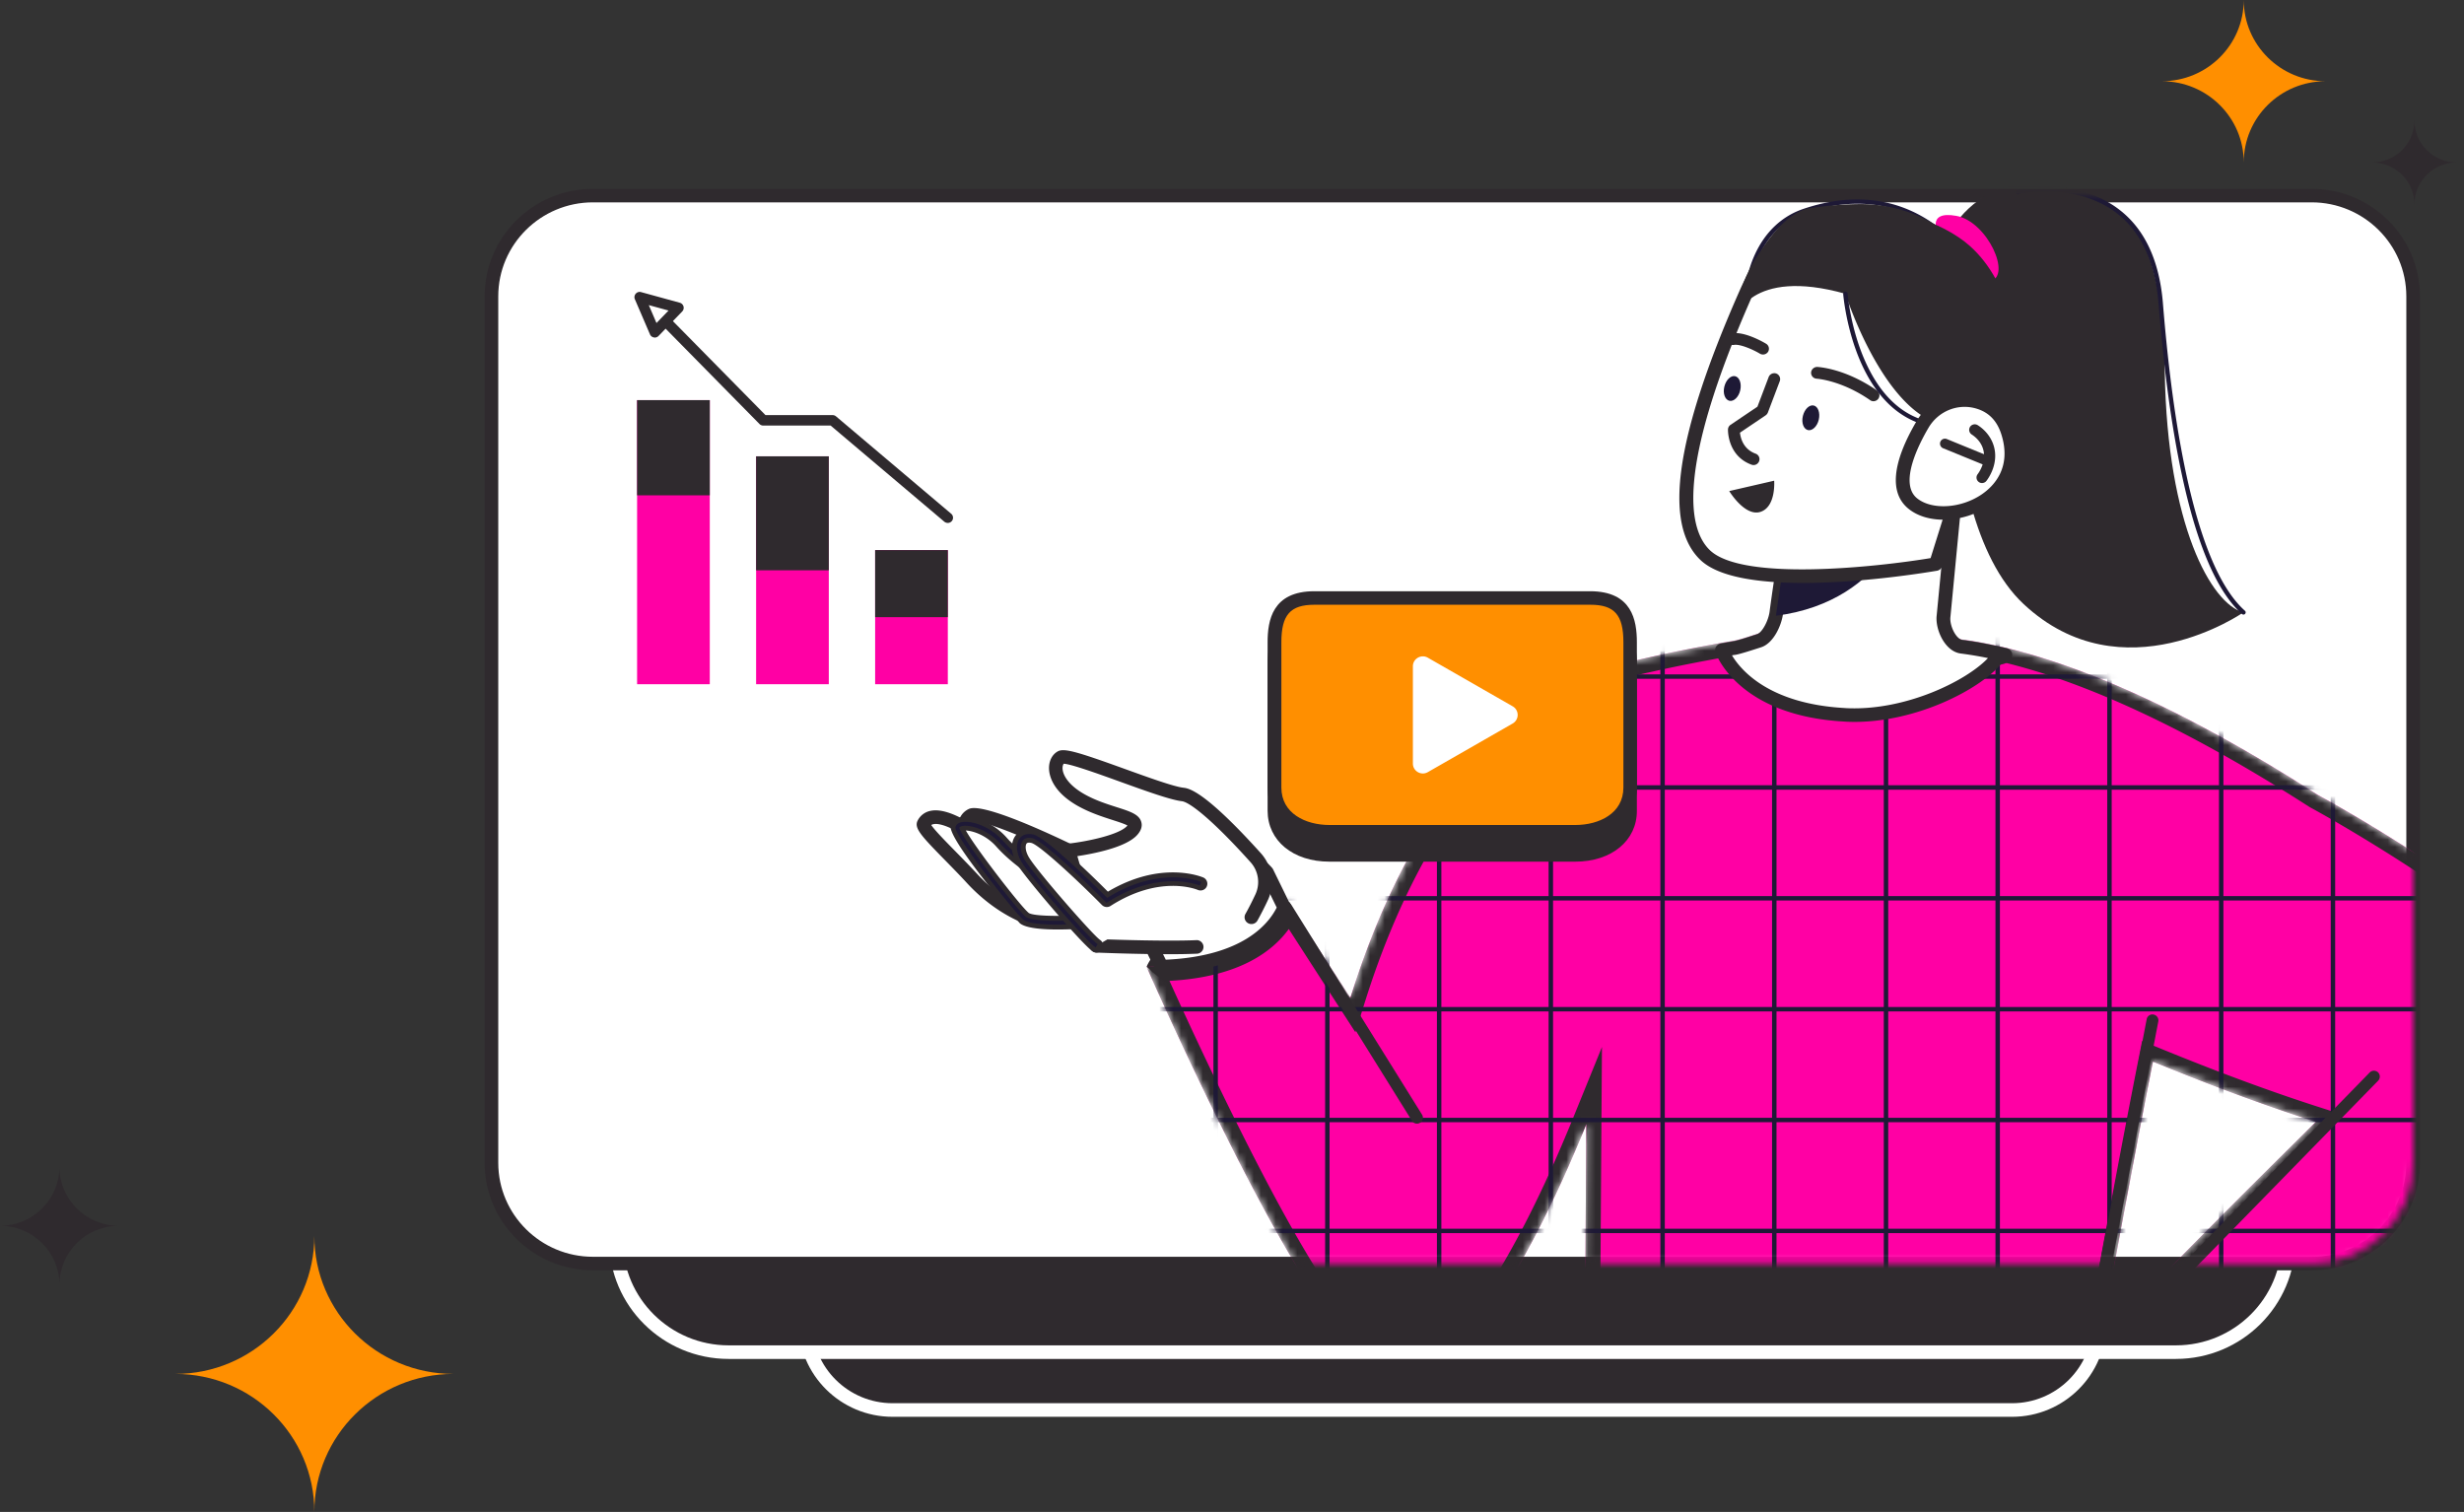 <svg width="339" height="208" fill="none" xmlns="http://www.w3.org/2000/svg"><rect width="100%" height="100%" fill="#333333" stroke="none"/><path d="M276.82 193.974H122.799c-6.62 0-11.996-5.325-11.996-11.902v-75.121c0-6.568 5.366-11.902 11.996-11.902H276.82c6.619 0 11.996 5.324 11.996 11.902v75.121c0 6.577-5.377 11.902-11.996 11.902Z" fill="#2F2A2E"/><path d="M276.821 194.914H122.8c-7.128 0-12.933-5.76-12.933-12.832v-75.121c0-7.073 5.805-12.832 12.933-12.832h154.021c7.128 0 12.933 5.76 12.933 12.832v75.121c0 7.072-5.805 12.832-12.933 12.832ZM122.8 95.998c-6.09 0-11.049 4.921-11.049 10.963v75.121c0 6.042 4.959 10.962 11.049 10.962h154.021c6.09 0 11.049-4.92 11.049-10.962v-75.121c0-6.042-4.959-10.963-11.049-10.963H122.8Z" fill="#fff"/><path d="M299.373 186.012H100.24c-8.554 0-15.478-6.881-15.478-15.358V73.518c0-8.488 6.934-15.358 15.478-15.358h199.133c8.554 0 15.479 6.88 15.479 15.358v97.136c0 8.488-6.935 15.358-15.479 15.358Z" fill="#2F2A2E"/><path d="M299.371 186.952H100.238c-9.053 0-16.425-7.305-16.425-16.297V73.518c0-8.983 7.362-16.297 16.425-16.297h199.133c9.053 0 16.425 7.304 16.425 16.297v97.137c-.01 8.982-7.372 16.297-16.425 16.297ZM100.238 59.09c-8.014 0-14.542 6.476-14.542 14.428v97.137c0 7.951 6.528 14.428 14.542 14.428h199.133c8.014 0 14.541-6.477 14.541-14.428V73.518c0-7.952-6.527-14.428-14.541-14.428H100.238Z" fill="#fff"/><path d="M318.039 173.827H81.575c-7.71 0-13.962-6.204-13.962-13.852V40.761c0-7.648 6.253-13.852 13.962-13.852h236.464c7.709 0 13.961 6.204 13.961 13.852v119.214c0 7.648-6.252 13.852-13.961 13.852Z" fill="#fff"/><path d="M318.04 174.757H81.576c-8.218 0-14.898-6.628-14.898-14.782V40.761c0-8.153 6.68-14.781 14.898-14.781H318.04c8.218 0 14.898 6.628 14.898 14.781v119.214c.011 8.154-6.68 14.782-14.898 14.782ZM81.576 27.839c-7.18 0-13.025 5.8-13.025 12.922v119.214c0 7.123 5.846 12.923 13.025 12.923H318.04c7.179 0 13.025-5.8 13.025-12.923V40.761c0-7.123-5.846-12.922-13.025-12.922H81.576Z" fill="#2F2A2E"/><mask id="a" style="mask-type:luminance" maskUnits="userSpaceOnUse" x="67" y="26" width="266" height="148"><path d="M318.041 173.827H81.576c-7.708 0-13.96-6.203-13.96-13.852V40.762c0-7.649 6.252-13.853 13.96-13.853h236.465c7.709 0 13.961 6.204 13.961 13.853v119.213c0 7.649-6.252 13.852-13.961 13.852Z" fill="#fff"/></mask><g mask="url(#a)"><path d="M240.481 39.73h-.03c-.163-.02-.295-.16-.275-.322.01-.081.204-2.092 1.273-4.416 1.425-3.102 3.727-5.264 6.66-6.254 3.625-1.223 7.097-1.586 10.325-1.071 2.587.404 5.021 1.374 7.241 2.87 3.767 2.546 5.56 5.698 5.631 5.83a.308.308 0 0 1-.54.293c-.02-.031-1.812-3.173-5.468-5.639-4.888-3.293-10.611-3.87-16.996-1.707-2.81.95-4.929 2.94-6.293 5.91-1.029 2.234-1.232 4.224-1.232 4.244 0 .142-.133.263-.296.263Z" fill="#1E1936"/><path d="M157.754 132.988s1.914-5.476 13.442-8.346c11.527-2.859 5.845 9.629 5.845 9.629s-9.98 7.81-19.287-1.283Z" fill="#2F2A2E"/><mask id="b" style="mask-type:luminance" maskUnits="userSpaceOnUse" x="157" y="86" width="206" height="113"><path d="M362.11 146.264c.101-2.233-.357-4.445-1.966-6.254-14.49-16.327-41.293-30.685-41.293-30.685-19.175-12.326-33.177-17.904-42.973-20.237-3.432-.819-6.344-1.233-8.778-1.405-.02-.07-.03-.141-.041-.212L244.31 86.4c-1.762.515-4.735 1.566-5.713 1.738-.478.08-1.059.182-1.71.293-2.434.434-5.896 1.08-9.247 1.829-2.566.575-5.102 1.11-6.873 1.798l-.011-.05s-22.352 5.112-34.908 45.042c-.02.07-.051.151-.071.222l-8.758-13.569s-1.71 9.558-19.287 9.285c0 0 15.133 34.474 24.807 47.508 4.806 6.466 9.643 7.002 13.829 5.132 3.492-.586 6.822-2.516 9.114-5.91 3.625-5.376 8.004-13.337 12.769-25.078l-.285 43.355 71.191-14.569s4.308-23.683 7.047-37.384c6.375 2.617 14.307 5.688 22.423 8.285-11.435 11.296-28.482 28.321-27.617 28.543 4.573 1.142 12.373 4.789 17.078 15.408 0 0 53.665-26.077 54.022-52.004v-.01Z" fill="#fff"/></mask><g mask="url(#b)"><path fill-rule="evenodd" clip-rule="evenodd" d="M362.11 146.264c.101-2.233-.357-4.445-1.966-6.254-14.49-16.327-41.293-30.685-41.293-30.685-19.175-12.326-33.177-17.904-42.973-20.237-3.432-.819-6.344-1.233-8.778-1.405-.02-.07-.03-.141-.041-.212L244.31 86.4c-1.762.515-4.735 1.566-5.713 1.738-.478.08-1.059.182-1.71.293-2.434.434-5.896 1.08-9.247 1.829-2.566.575-5.102 1.11-6.873 1.798l-.011-.05s-22.352 5.112-34.908 45.042c-.02.07-.051.151-.071.222l-8.758-13.569s-1.71 9.558-19.287 9.285c0 0 15.133 34.474 24.807 47.508 4.806 6.466 9.643 7.002 13.829 5.132 3.492-.586 6.822-2.516 9.114-5.91 3.625-5.376 8.004-13.337 12.769-25.078l-.285 43.355 71.191-14.569s4.308-23.683 7.047-37.384c6.375 2.617 14.307 5.688 22.423 8.285-11.435 11.296-28.482 28.321-27.617 28.543 4.573 1.142 12.373 4.789 17.078 15.408 0 0 53.665-26.077 54.022-52.004v-.01Z" fill="#FF00A4"/><path d="m244.573 88.441 20.926.98.051.182 1.415.101c2.587.182 5.428.637 8.442 1.354 11.894 2.829 26.141 9.548 42.342 19.965l.071.04.072.041c.264.141 26.639 14.377 40.733 30.24 1.069 1.212 1.547 2.789 1.456 4.819l-.051 1.334c-1.843 21.369-41.853 43.284-50.977 48.013-4.237-8.235-10.214-11.993-14.664-13.711 2.525-2.778 9.022-9.558 25.702-26.057l2.363-2.344-3.177-1.021c-6.681-2.132-14.175-4.9-22.271-8.224l-2.291-.94-.479 2.415c-2.332 11.69-5.855 30.857-6.802 36.08L220.051 195.5l.275-40.86.072-10.598-3.992 9.82c-4.124 10.134-8.35 18.44-12.577 24.714-1.832 2.708-4.582 4.506-7.759 5.042l-.255.04-.234.111c-1.13.506-2.24.768-3.299.768-2.75 0-5.458-1.768-8.045-5.254-7.841-10.568-19.542-35.928-23.34-44.345 9.725-.515 14.297-4.193 16.415-7.133l6.803 10.548 2.362 3.658 1.304-4.153.03-.101.041-.121c3.472-11.033 9.98-26.3 21.313-36.363 4.125-3.668 7.73-5.578 9.909-6.517l.01.121 2.474-.95c1.508-.576 3.707-1.07 6.039-1.586l.54-.121c3.33-.738 6.823-1.394 9.155-1.809.641-.11 1.222-.212 1.7-.293.703-.121 1.853-.485 3.646-1.06.641-.213 1.344-.435 1.935-.617Zm-.255-2.03c-1.762.514-4.735 1.565-5.713 1.737-.478.08-1.059.182-1.711.293-2.433.434-5.896 1.081-9.246 1.829-2.566.576-5.102 1.111-6.874 1.798l-.01-.05s-22.352 5.112-34.908 45.042c-.02.071-.051.152-.071.222l-8.758-13.569s-1.66 9.295-18.564 9.295c-.234 0-.478 0-.723-.01 0 0 15.133 34.474 24.807 47.508 3.289 4.425 6.588 6.072 9.684 6.072 1.436 0 2.821-.353 4.134-.939 3.493-.586 6.823-2.516 9.114-5.911 3.625-5.375 8.004-13.337 12.77-25.077l-.285 43.354 71.191-14.569s4.307-23.683 7.046-37.384c6.375 2.617 14.308 5.689 22.424 8.285-11.436 11.296-28.483 28.321-27.617 28.543 4.572 1.142 12.373 4.789 17.077 15.408 0 0 53.666-26.077 54.022-52.003h-.01c.102-2.233-.356-4.446-1.965-6.255-14.491-16.327-41.293-30.684-41.293-30.684-19.175-12.327-33.177-17.904-42.973-20.238-3.432-.819-6.345-1.233-8.778-1.405a1.441 1.441 0 0 1-.041-.212l-22.729-1.08Z" fill="#2F2A2E"/></g><mask id="c" style="mask-type:luminance" maskUnits="userSpaceOnUse" x="157" y="86" width="206" height="113"><path d="M362.11 146.264c.101-2.233-.357-4.445-1.966-6.254-14.49-16.327-41.293-30.685-41.293-30.685-19.175-12.326-33.177-17.904-42.973-20.237-3.432-.819-6.344-1.233-8.778-1.405-.02-.07-.03-.141-.041-.212L244.31 86.4c-1.762.515-4.735 1.566-5.713 1.738-.478.08-1.059.182-1.71.293-2.434.434-5.896 1.08-9.247 1.829-2.566.575-5.102 1.11-6.873 1.798l-.011-.05s-22.352 5.112-34.908 45.042c-.02.07-.051.151-.071.222l-8.758-13.569s-1.71 9.558-19.287 9.285c0 0 15.133 34.474 24.807 47.508 4.806 6.466 9.643 7.002 13.829 5.132 3.492-.586 6.822-2.516 9.114-5.91 3.625-5.376 8.004-13.337 12.769-25.078l-.285 43.355 71.191-14.569s4.308-23.683 7.047-37.384c6.375 2.617 14.307 5.688 22.423 8.285-11.435 11.296-28.482 28.321-27.617 28.543 4.573 1.142 12.373 4.789 17.078 15.408 0 0 53.665-26.077 54.022-52.004v-.01Z" fill="#fff"/></mask><g mask="url(#c)" fill="#1E1936"><path d="M167.251 220.324a.3.3 0 0 1-.306-.303V57.655c0-.162.133-.303.306-.303s.305.131.305.303V220.02a.311.311 0 0 1-.305.303ZM182.618 220.324a.3.3 0 0 1-.306-.303V57.655a.306.306 0 0 1 .611 0V220.02a.304.304 0 0 1-.305.303ZM197.999 220.324a.3.3 0 0 1-.306-.303V57.655a.306.306 0 0 1 .611 0V220.02a.311.311 0 0 1-.305.303ZM213.364 220.324a.298.298 0 0 1-.305-.303V57.655c0-.162.132-.303.305-.303a.3.3 0 0 1 .306.303V220.02a.305.305 0 0 1-.306.303ZM228.739 220.324a.298.298 0 0 1-.305-.303V57.655c0-.162.132-.303.305-.303a.3.3 0 0 1 .306.303V220.02a.312.312 0 0 1-.306.303ZM244.108 220.324a.298.298 0 0 1-.305-.303V57.655c0-.162.132-.303.305-.303a.3.3 0 0 1 .306.303V220.02a.305.305 0 0 1-.306.303ZM259.479 220.324a.298.298 0 0 1-.305-.303V57.655c0-.162.132-.303.305-.303a.3.3 0 0 1 .306.303V220.02a.312.312 0 0 1-.306.303ZM274.845 220.324a.299.299 0 0 1-.306-.303V57.655c0-.162.132-.303.306-.303.173 0 .305.131.305.303V220.02a.304.304 0 0 1-.305.303ZM290.223 220.324a.298.298 0 0 1-.305-.303V57.655c0-.162.132-.303.305-.303.174 0 .306.131.306.303V220.02a.312.312 0 0 1-.306.303ZM305.595 220.324a.299.299 0 0 1-.306-.303V57.655c0-.162.132-.303.306-.303.173 0 .305.131.305.303V220.02a.304.304 0 0 1-.305.303ZM320.97 220.324a.299.299 0 0 1-.306-.303V57.655c0-.162.132-.303.306-.303.173 0 .305.131.305.303V220.02a.304.304 0 0 1-.305.303Z"/><path d="M380.287 93.383H155.981a.299.299 0 0 1-.305-.304c0-.172.132-.304.305-.304h224.306a.3.3 0 0 1 .306.304.306.306 0 0 1-.306.304ZM380.287 108.639H155.981a.298.298 0 0 1-.305-.303.3.3 0 0 1 .305-.304h224.306a.3.3 0 0 1 .306.304.312.312 0 0 1-.306.303ZM380.287 123.886H155.981a.3.3 0 0 1-.305-.304c0-.172.132-.303.305-.303h224.306a.3.3 0 0 1 .306.303.306.306 0 0 1-.306.304ZM380.287 139.142H155.981a.298.298 0 0 1-.305-.303.3.3 0 0 1 .305-.304h224.306a.3.3 0 0 1 .306.304.305.305 0 0 1-.306.303ZM380.287 154.389H155.981a.3.3 0 0 1-.305-.304.3.3 0 0 1 .305-.304h224.306a.3.3 0 0 1 .306.304.306.306 0 0 1-.306.304ZM380.287 169.645H155.981a.298.298 0 0 1-.305-.303.3.3 0 0 1 .305-.304h224.306a.3.3 0 0 1 .306.304.305.305 0 0 1-.306.303Z"/></g><path fill-rule="evenodd" clip-rule="evenodd" d="M176.666 124.834c-.061.192.132-.303 0 0-1.039 2.395-4.705 7.78-16.874 8.144-.417-.829-.794-1.597-1.11-2.253l-.091-.182-.102-.212a9.306 9.306 0 0 1-.917-4.214 9.47 9.47 0 0 1 .55-3.021 8.993 8.993 0 0 1 .774-1.636c.061-.101.122-.203.194-.304.061-.101.132-.202.203-.303a9.49 9.49 0 0 1 4.4-3.425 9.628 9.628 0 0 1 9.959 1.9c.234.212.458.444.672.677l2.342 4.829Z" fill="#fff"/><path d="M159.795 133.907a.957.957 0 0 1-.845-.515c-.417-.839-.794-1.596-1.12-2.273l-.041-.091-.04-.091-.102-.212a10.146 10.146 0 0 1-1.008-4.628c.02-1.131.224-2.243.6-3.324a10.719 10.719 0 0 1 1.059-2.142c.072-.111.143-.222.214-.323a10.355 10.355 0 0 1 4.827-3.759c3.727-1.424 8.014-.606 10.937 2.092.255.232.499.485.733.747.051.061.102.132.143.212l2.159 4.416a.983.983 0 0 1 .275 1.071 1.326 1.326 0 0 1-.113.242c-1.201 2.627-5.193 8.204-17.647 8.578h-.031Zm7.312-16.186a8.592 8.592 0 0 0-3.086.566 8.472 8.472 0 0 0-3.961 3.092c-.061.091-.122.171-.173.262-.061.091-.122.182-.173.273a8.624 8.624 0 0 0-1.191 4.213 8.355 8.355 0 0 0 .835 3.799l.101.213s.082.181.092.181c.244.516.53 1.092.835 1.708 10.57-.475 14.124-4.9 15.265-7.174l-2.108-4.314a6.017 6.017 0 0 0-.52-.515 8.756 8.756 0 0 0-5.916-2.304Z" fill="#2F2A2E"/><path d="M142.586 126.629s-4.464-1.015-8.885-5.805c-3.156-3.426-6.957-6.825-6.598-7.503 1.254-2.392 5.887.506 8.61 2.658 2.723 2.153 6.873 10.65 6.873 10.65Z" fill="#fff"/><path d="M142.58 127.557a.703.703 0 0 1-.215-.024c-.192-.044-4.807-1.137-9.365-6.087-.966-1.054-1.98-2.081-2.958-3.084-3.372-3.434-4.318-4.463-3.783-5.485a2.518 2.518 0 0 1 1.771-1.328c2.48-.524 6.245 2.093 8.254 3.694 2.849 2.266 6.958 10.619 7.133 10.967a.95.95 0 0 1-.106.987.903.903 0 0 1-.731.36Zm-14.453-14.047c.462.696 2.002 2.268 3.272 3.56.944.962 2.012 2.054 3.001 3.116 2.292 2.491 4.622 3.915 6.239 4.692-1.524-2.856-3.899-6.905-5.508-8.171-2.821-2.234-5.509-3.574-6.696-3.323a.539.539 0 0 0-.308.126Z" fill="#2F2A2E"/><path d="M147.042 116.996s-11.714-5.605-13.343-4.868c-1.635.73-1.272 3.787 1.238 5.693 2.51 1.906 15.452 6.824 15.452 6.824s.96-5.08.694-5.419c-.274-.333-4.041-2.23-4.041-2.23Z" fill="#fff"/><path d="M150.393 125.581a1.028 1.028 0 0 1-.332-.062c-.538-.204-13.093-4.997-15.689-6.954-1.767-1.338-2.781-3.33-2.579-5.075.116-1.023.672-1.827 1.524-2.208 1.775-.793 9.617 2.713 14.134 4.883 0 0 .007.008.022.009 3.949 1.979 4.214 2.318 4.352 2.477.272.347.539.672-.498 6.177a.925.925 0 0 1-.461.641.998.998 0 0 1-.473.112Zm-16.22-12.585c-.06-.005-.105.006-.143.011-.179.083-.325.332-.368.699-.105.876.436 2.306 1.85 3.379 1.803 1.362 10.033 4.69 14.153 6.288.257-1.488.484-2.978.512-3.637-.621-.381-2.203-1.214-3.558-1.896-4.994-2.399-11.008-4.854-12.446-4.844Z" fill="#2F2A2E"/><path d="M172.191 126.19c.52-.926.988-1.863 1.391-2.716a4.99 4.99 0 0 0-.813-5.474c-2.881-3.204-7.91-8.457-10.047-8.694-3.079-.345-15.572-5.758-16.736-5.111-1.165.646-1.338 3.566 2.765 5.883 4.102 2.317 8.794 2.213 7.011 4.186-1.783 1.973-8.735 2.744-8.735 2.744l3.824 13.122s8.795.364 13.788.157" fill="#fff"/><path d="M160.985 131.271c-4.722.005-10.086-.217-10.16-.223a.936.936 0 0 1-.862-.674l-3.823-13.122a.934.934 0 0 1 .795-1.187c2.551-.281 7.014-1.196 8.135-2.44.024-.021.033-.043.049-.056-.394-.231-1.329-.525-2.044-.757-1.388-.447-3.119-1.002-4.79-1.938-3.586-2.025-3.963-4.326-3.961-5.224.003-1.01.458-1.866 1.201-2.278.883-.489 2.683.048 9.316 2.446 3.131 1.129 6.669 2.408 7.975 2.552.697.082 2.819.318 10.645 8.998a5.912 5.912 0 0 1 .959 6.496 45.129 45.129 0 0 1-1.419 2.781.949.949 0 0 1-1.285.362.933.933 0 0 1-.366-1.275c.45-.797.901-1.691 1.357-2.659a4.051 4.051 0 0 0-.659-4.46c-5.411-6.018-8.433-8.275-9.449-8.389-1.529-.175-4.871-1.372-8.41-2.651-2.89-1.044-6.815-2.463-7.837-2.504-.082.098-.164.292-.165.596-.003.913.785 2.34 3.008 3.593 1.499.849 3.128 1.366 4.435 1.784 1.863.595 3.105.986 3.396 2.063.157.583-.038 1.178-.578 1.775-1.563 1.73-6.073 2.576-8.224 2.902l3.333 11.428c2.15.075 8.935.301 13.042.13.511-.035.958.385.979.891a.937.937 0 0 1-.898.972 86.32 86.32 0 0 1-3.695.068Z" fill="#2F2A2E"/><path d="M149.831 126.749s-7.636.623-8.908-.447c-1.287-1.07-9.39-11.487-9.201-12.475.188-.988 3.727-.593 6.035 1.996 3.134 3.512 7.976 5.833 7.976 5.833l4.098 5.093Z" fill="#fff"/><path d="M145.491 127.875c-2.185-.003-4.379-.192-5.18-.862-.106-.09-9.877-11.472-9.514-13.367.102-.557.531-.977 1.188-1.15 1.575-.43 4.505.483 6.482 2.705 2.961 3.329 7.637 5.585 7.68 5.603a.91.91 0 0 1 .324.262l4.098 5.093a.923.923 0 0 1 .129.953.925.925 0 0 1-.784.557c-1.055.098-2.74.207-4.423.206Zm-12.609-13.618c1.307 2.364 7.457 10.345 8.646 11.334.553.398 3.495.488 6.454.342l-2.848-3.535c-.965-.489-5.187-2.704-8.08-5.953-1.426-1.601-3.284-2.158-4.172-2.188Z" fill="#2F2A2E"/><path d="m149.854 127.018-.042-.53c-3.027.245-7.84.355-8.718-.388-.591-.49-2.848-3.246-5.036-6.13-2.798-3.702-4.056-5.721-4.064-6.1.032-.124.216-.184.315-.213.91-.251 3.448.321 5.253 2.344 3.134 3.513 8.011 5.873 8.061 5.899l.233-.487c-.051-.026-4.835-2.328-7.893-5.768-1.908-2.142-4.593-2.836-5.793-2.504-.528.146-.672.461-.701.637-.027.162-.087.447 1.222 2.41a87.893 87.893 0 0 0 2.879 4.005c1.989 2.639 4.484 5.717 5.194 6.313 1.313 1.117 8.299.578 9.09.512Z" fill="#1E1936"/><path d="M165.17 121.572s-5.577-2.398-12.89 2.281c0 0-8.262-8.351-10.159-8.792-1.897-.441-2.497 1.421-1.394 3.324 1.118 1.905 9.117 11.156 10.143 11.731" fill="#fff"/><path d="M150.85 131.043a.905.905 0 0 1-.448-.116c-1.283-.728-9.432-10.265-10.49-12.068-.84-1.438-.919-2.944-.185-3.913.567-.758 1.525-1.049 2.606-.796 1.86.431 7.659 6.076 10.09 8.518 7.325-4.358 12.88-2.05 13.119-1.951a.936.936 0 0 1 .49 1.226c-.201.475-.757.685-1.235.485-.218-.091-5.255-2.122-12.009 2.206a.948.948 0 0 1-1.18-.127c-3.874-3.918-8.686-8.293-9.707-8.541-.228-.055-.541-.079-.665.083-.167.225-.237.932.305 1.864 1.11 1.911 8.834 10.748 9.809 11.394.421.277.571.852.298 1.277-.187.298-.484.468-.798.459Z" fill="#2F2A2E"/><path d="m150.738 130.352.268-.463c-.997-.558-8.974-9.8-10.045-11.634-.575-.986-.689-2.034-.264-2.589.267-.366.748-.485 1.358-.342 1.5.351 7.753 6.411 10.03 8.722l.152.16.189-.119c3.707-2.369 6.948-2.865 9.013-2.857 2.237.014 3.614.594 3.629.595l.217-.488c-.058-.02-1.471-.625-3.805-.639-2.109-.012-5.394.467-9.153 2.825-1.173-1.181-8.313-8.28-10.143-8.709-.831-.19-1.504-.003-1.912.538-.552.745-.46 1.992.234 3.181 1.124 1.927 9.156 11.217 10.232 11.819Z" fill="#1E1936"/><path d="M194.947 154.074a.301.301 0 0 1-.254-.141l-17.933-28.796a.295.295 0 0 1 .092-.414.3.3 0 0 1 .417.091l17.933 28.796a.295.295 0 0 1-.092.414.243.243 0 0 1-.163.05Z" fill="#2F2A2E"/><path d="M194.949 154.58a.793.793 0 0 1-.682-.374l-17.933-28.796a.783.783 0 0 1-.101-.606.797.797 0 0 1 .356-.505c.183-.111.397-.152.611-.111.214.05.397.171.509.353l17.933 28.796a.783.783 0 0 1 .102.606.795.795 0 0 1-.357.505.766.766 0 0 1-.438.132Z" fill="#2F2A2E"/><path fill-rule="evenodd" clip-rule="evenodd" d="M269.892 88.976c-1.547-.202-2.647-2.596-2.505-4.132l1.864-19.4c-.01-2.404-22.953 6.336-22.953 6.336s-1.171 6.86-1.925 12.518c-.173 1.324-1.099 3.436-2.372 3.85-1.385.454-2.78.899-3.402 1.01l-1.71.293s2.81 8.093 16.812 8.881c.102.01.204.01.306.02 8.411.405 17.281-3.88 20.397-7.416.57-.656 1.069-.272 1.476-.838a57.872 57.872 0 0 0-5.988-1.122Z" fill="#fff"/><path d="M255.139 99.313c-.387 0-.774-.01-1.161-.03l-.315-.021c-14.461-.818-17.526-9.154-17.648-9.508a.909.909 0 0 1 .081-.778.97.97 0 0 1 .642-.444c.652-.111 1.232-.212 1.721-.293.55-.091 1.976-.556 3.238-.97.774-.253 1.599-1.91 1.762-3.092.743-5.618 1.914-12.488 1.925-12.559a.926.926 0 0 1 .59-.717c7.953-3.031 21.609-7.891 23.676-6.497.357.243.56.617.56 1.03l-1.873 19.49c-.112 1.153.763 3.002 1.69 3.123 1.935.252 3.982.636 6.1 1.142a.94.94 0 0 1 .662.586.915.915 0 0 1-.123.868c-.407.566-.916.677-1.211.748-.204.05-.224.05-.326.162-2.974 3.364-11.405 7.76-19.99 7.76Zm-16.853-9.154c1.252 2.08 5.153 6.658 15.468 7.244l.306.02c8.106.384 16.496-3.758 19.45-6.89a50.976 50.976 0 0 0-3.748-.627c-2.179-.283-3.493-3.274-3.32-5.143l1.813-18.813h-.02c-2.465 0-12.23 3.162-21.1 6.517-.285 1.707-1.212 7.275-1.823 11.963-.203 1.576-1.283 4.051-3.014 4.617-1.477.475-2.851.92-3.534 1.04-.142.01-.305.041-.478.072Z" fill="#2F2A2E"/><path d="M262.837 69.335s-2.79 13.357-18.503 15.378l1.701-11.58 16.802-3.798Z" fill="#1E1936"/><path d="M268.985 30.85s4.297-7.002 13.147-5.446c9.857 1.738 15.356 4.95 15.702 25.875.346 20.925 6.375 31.797 10.815 32.969 0 0-16.63 11.589-30.245-1.152-13.614-12.74-9.419-52.246-9.419-52.246Z" fill="#2F2A2E"/><path d="M308.66 84.551a.324.324 0 0 1-.204-.08c-3.422-3.032-6.212-9.508-8.289-19.238-1.385-6.477-2.434-14.135-3.187-23.43-.479-5.86-2.516-10.125-6.039-12.691-5.631-4.092-13.228-2.425-13.31-2.405a.3.3 0 1 1-.142-.586c.081-.02 2.006-.444 4.674-.363 2.474.08 6.059.636 9.124 2.869 3.686 2.678 5.805 7.093 6.293 13.135.754 9.265 1.803 16.903 3.178 23.35 2.057 9.598 4.786 15.963 8.105 18.914a.3.3 0 0 1 .021.424.29.29 0 0 1-.224.101Z" fill="#1E1936"/><path d="M249.322 29.556s-4.328-.08-9.236 11.074c-4.909 11.164-11.925 29.594-5.479 35.737 5.998 5.708 31.731 1.222 31.731 1.222l7.617-24.33c3.798-12.124-5.428-24.42-18.218-24.248-1.985.03-4.134.202-6.415.545Z" fill="#fff"/><path d="M248.059 80.196c-5.907 0-11.558-.727-14.104-3.152-5.173-4.93-3.452-16.964 5.264-36.788 4.776-10.861 9.165-11.599 10.011-11.64a46.652 46.652 0 0 1 6.486-.535c6.355-.08 12.251 2.789 16.08 7.871 3.839 5.102 4.949 11.508 3.044 17.59l-7.617 24.33a.937.937 0 0 1-.733.647c-.621.101-9.786 1.677-18.431 1.677Zm1.272-49.71c-.132.01-3.94.424-8.38 10.518-10.275 23.36-8.768 31.756-5.693 34.696 4.511 4.304 22.912 2.314 30.356 1.081l7.444-23.784c1.721-5.496.713-11.296-2.759-15.913-3.412-4.537-8.615-7.124-14.298-7.124h-.244a47.07 47.07 0 0 0-6.293.526h-.133Z" fill="#2F2A2E"/><path d="M266.696 32.274s-1.823-3.354 2.464-2.576c4.287.768 7.698 8.366 4.623 8.982-3.075.606-7.087-6.406-7.087-6.406Z" fill="#FF00A4"/><path d="M238.711 43.823s2.016-7.103 15.183-3.405c6.304 1.768 11.1 8.992 12.21 15.61 1.201 7.204-1.487 13.771.967 13.943 10.326.728 15.387-25.835 3.982-36.1-7.546-6.78-29.766-9.963-32.342 9.952Z" fill="#2F2A2E"/><path d="M250.231 57.726c-.214.93-.887 1.576-1.487 1.444-.611-.141-.927-1.01-.703-1.94.224-.929.886-1.576 1.487-1.444.601.131.916 1 .703 1.94ZM239.424 53.694c-.214.93-.886 1.576-1.487 1.445-.611-.142-.927-1.01-.703-1.94.224-.93.886-1.576 1.487-1.445.601.142.917 1.01.703 1.94Z" fill="#1E1936"/><path d="M241.26 63.475a.373.373 0 0 1-.102-.02c-2.994-1.092-2.912-4.325-2.902-4.355a.31.31 0 0 1 .133-.243l3.828-2.586 1.609-4.234a.302.302 0 0 1 .387-.172c.153.061.235.233.173.384l-1.639 4.325a.26.26 0 0 1-.112.141l-3.768 2.546c.02.596.245 2.8 2.505 3.617.153.061.234.233.184.384a.326.326 0 0 1-.296.213Z" fill="#fff"/><path d="M241.26 63.98a.885.885 0 0 1-.275-.05c-3.37-1.233-3.248-4.83-3.248-4.86a.804.804 0 0 1 .356-.627l3.697-2.496 1.548-4.082a.828.828 0 0 1 1.049-.474.814.814 0 0 1 .478 1.04l-1.639 4.325a.858.858 0 0 1-.306.383l-3.533 2.385c.081.748.458 2.273 2.158 2.89a.803.803 0 0 1 .479 1.03.821.821 0 0 1-.764.536Z" fill="#2F2A2E"/><path d="M257.755 54.694a.345.345 0 0 1-.173-.05c-4.144-2.86-7.586-3.041-7.617-3.041a.319.319 0 0 1-.295-.313.32.32 0 0 1 .316-.293c.142.01 3.645.181 7.943 3.141.142.091.173.283.071.425a.29.29 0 0 1-.245.131Z" fill="#fff"/><path d="M257.757 55.199a.783.783 0 0 1-.468-.152c-3.972-2.747-7.312-2.94-7.342-2.95a.805.805 0 0 1-.774-.838c.02-.444.417-.788.845-.778.153.01 3.798.182 8.208 3.233a.814.814 0 0 1 .203 1.131.833.833 0 0 1-.672.354Z" fill="#2F2A2E"/><path d="M242.563 48.269a.268.268 0 0 1-.153-.04c-.713-.425-2.801-1.486-3.931-1.284a.31.31 0 0 1-.357-.242.308.308 0 0 1 .245-.354c1.588-.283 4.247 1.293 4.359 1.354.142.09.193.273.102.414a.333.333 0 0 1-.265.152Z" fill="#fff"/><path d="M242.56 48.774a.859.859 0 0 1-.417-.111c-.998-.597-2.76-1.354-3.575-1.213a.822.822 0 0 1-.611-.131.78.78 0 0 1-.336-.516.811.811 0 0 1 .652-.94c1.741-.312 4.41 1.243 4.705 1.425a.803.803 0 0 1 .275 1.112.833.833 0 0 1-.693.374ZM253.896 40.428s5.683 17.873 14.715 18.177c9.033.303-.377-17.55-.825-18.177-.458-.626-12.006-1-12.006-1l-1.884 1Z" fill="#2F2A2E"/><path d="M268.142 58.908c-2.912 0-5.468-.92-7.627-2.728-1.802-1.516-3.33-3.668-4.521-6.376-2.017-4.597-2.404-9.305-2.404-9.356a.306.306 0 0 1 .611-.04c0 .05.377 4.668 2.363 9.174 2.627 5.971 6.67 8.901 12.037 8.73a.305.305 0 0 1 .315.293c.01.161-.122.303-.295.313-.163-.01-.326-.01-.479-.01Z" fill="#1E1936"/><path d="M291.891 183.941a.356.356 0 0 1-.214-.081.3.3 0 0 1-.01-.424l34.714-35.535a.307.307 0 0 1 .428-.01.3.3 0 0 1 .01.424l-34.714 35.535a.282.282 0 0 1-.214.091Z" fill="#2F2A2E"/><path d="M291.889 184.446a.816.816 0 0 1-.56-.222.798.798 0 0 1-.02-1.142l34.714-35.535a.823.823 0 0 1 1.151-.02.816.816 0 0 1 .02 1.142l-34.714 35.535a.865.865 0 0 1-.591.242Z" fill="#2F2A2E"/><path d="M264.515 58.372c1.558-2.647 4.746-3.95 7.699-3.051 1.67.505 3.248 1.687 4.032 4.152 2.943 9.255-8.553 13.388-13.065 9.811-2.963-2.364-.611-7.618 1.334-10.912Z" fill="#fff"/><path d="M267.397 71.497c-1.833 0-3.554-.485-4.797-1.485-2.688-2.142-2.311-6.325 1.11-12.115 1.813-3.061 5.418-4.496 8.778-3.465 2.271.687 3.88 2.344 4.654 4.769 1.334 4.193.081 7.961-3.422 10.346a11.45 11.45 0 0 1-6.323 1.95Zm-2.068-12.65c-1.323 2.243-4.124 7.679-1.558 9.72 2.047 1.627 6.039 1.384 8.88-.556 1.629-1.111 4.155-3.657 2.699-8.244-.591-1.87-1.711-3.032-3.412-3.547-2.525-.768-5.244.313-6.609 2.627Z" fill="#2F2A2E"/><path d="M273.218 63.626a.364.364 0 0 1-.112-.02l-5.622-2.294a.296.296 0 0 1-.163-.394.3.3 0 0 1 .397-.161l5.622 2.293c.153.06.234.243.163.394a.325.325 0 0 1-.285.182Z" fill="#fff"/><path d="M273.22 64.01a.818.818 0 0 1-.265-.05l-5.622-2.294a.688.688 0 0 1-.377-.889.7.7 0 0 1 .367-.374.689.689 0 0 1 .53 0l5.611 2.294c.173.07.306.202.377.373a.675.675 0 0 1 0 .526.67.67 0 0 1-.621.414Z" fill="#2F2A2E"/><path d="M272.69 66.455a.731.731 0 0 1-.468-.162.754.754 0 0 1-.133-1.06c.051-.071 1.334-1.718.713-3.567-.346-1.02-1.11-1.617-1.527-1.89a.76.76 0 0 1-.235-1.05.775.775 0 0 1 1.06-.233c.59.374 1.649 1.223 2.148 2.678.876 2.566-.764 4.749-.957 4.991a.77.77 0 0 1-.601.293ZM287.992 183.203c-.02 0-.041 0-.061-.01a.306.306 0 0 1-.244-.353l8.156-42.547a.31.31 0 0 1 .357-.243.307.307 0 0 1 .244.354l-8.157 42.547a.302.302 0 0 1-.295.252Z" fill="#2F2A2E"/><path d="M287.992 183.709c-.031 0-.122-.011-.153-.011a.811.811 0 0 1-.652-.939l8.157-42.547a.816.816 0 0 1 .336-.515c.183-.121.397-.172.611-.121.438.08.733.505.652.939l-8.157 42.547a.816.816 0 0 1-.794.647ZM237.91 67.556l6.182-1.424s.285 3.566-1.874 4.284c-2.159.707-4.308-2.86-4.308-2.86Z" fill="#2F2A2E"/></g><mask id="d" style="mask-type:luminance" maskUnits="userSpaceOnUse" x="67" y="26" width="266" height="148"><path d="M318.041 173.827H81.576c-7.708 0-13.96-6.203-13.96-13.852V40.762c0-7.649 6.252-13.853 13.96-13.853h236.465c7.709 0 13.961 6.204 13.961 13.853v119.213c0 7.649-6.252 13.852-13.961 13.852Z" fill="#fff"/></mask><g mask="url(#d)"><path d="M104.027 62.778h10v31.351h-10V62.778ZM120.402 75.68h10v18.45h-10V75.68ZM87.652 55.048h10V94.13h-10V55.05Z" fill="#FF00A4"/><path d="M120.402 75.68h10v9.225h-10V75.68ZM104.027 62.778h10v15.68h-10v-15.68ZM87.652 55.048h10v13.095h-10V55.048Z" fill="#2F2A2E"/><path d="M130.395 71.436c.061 0 .122-.03.163-.07.081-.091.061-.222-.021-.303l-15.845-13.398a.246.246 0 0 0-.143-.05h-9.45L91.841 44.136a.223.223 0 0 0-.306 0c-.081.081-.081.212 0 .303l13.33 13.54a.21.21 0 0 0 .153.06h9.46l15.784 13.347c.031.03.082.05.133.05Z" fill="#fff"/><path d="M130.398 71.942c.214 0 .407-.091.55-.253a.715.715 0 0 0-.082-1.01L115.021 57.28a.721.721 0 0 0-.468-.172h-9.236L92.201 43.793a.687.687 0 0 0-.51-.212h-.01a.713.713 0 0 0-.52 1.212l13.331 13.539a.71.71 0 0 0 .519.212h9.267l15.641 13.226a.774.774 0 0 0 .479.172Z" fill="#2F2A2E"/><path d="m88.007 40.883 5.337 1.465-3.26 3.375-2.077-4.84Z" fill="#fff"/><path d="M90.084 45.935c.061 0 .112-.02.153-.061l3.259-3.375c.05-.05.071-.131.05-.202a.229.229 0 0 0-.152-.151l-5.337-1.465c-.081-.02-.163 0-.213.06a.223.223 0 0 0-.041.223l2.077 4.84c.031.06.092.11.163.12.01.01.03.01.041.01Zm2.852-3.476-2.78 2.88-1.783-4.133 4.563 1.253Z" fill="#fff"/><path d="M90.085 46.44a.72.72 0 0 0 .52-.222l3.259-3.375a.712.712 0 0 0 .173-.687.735.735 0 0 0-.499-.505l-5.337-1.465a.7.7 0 0 0-.733.222.712.712 0 0 0-.122.758l2.077 4.83a.707.707 0 0 0 .54.424c.02.01.092.02.122.02Zm1.895-3.718-1.66 1.717-1.06-2.465 2.72.748Z" fill="#2F2A2E"/></g><path d="M216.718 117.6H182.9c-4.175 0-7.556-2.192-7.556-6.082V91.522c0-3.89 1.313-6.082 5.489-6.082h37.952c4.175 0 5.489 2.192 5.489 6.082v19.996c0 3.9-3.381 6.082-7.556 6.082Z" fill="#2F2A2E"/><path d="M216.72 118.54h-33.819c-5 0-8.503-2.88-8.503-7.012V91.532c0-3.01.662-7.011 6.426-7.011h37.953c5.764 0 6.425 4 6.425 7.011v19.996c.021 4.122-3.482 7.012-8.482 7.012Zm-35.886-32.16c-3.309 0-4.541 1.394-4.541 5.153v19.995c0 3.556 3.319 5.153 6.619 5.153h33.818c3.289 0 6.619-1.597 6.619-5.153V91.532c0-3.758-1.232-5.152-4.542-5.152h-37.973Z" fill="#2F2A2E"/><path d="M216.718 114.427H182.9c-4.175 0-7.556-2.192-7.556-6.082V88.35c0-3.89 1.313-6.083 5.489-6.083h37.952c4.175 0 5.489 2.193 5.489 6.083v19.995c0 3.89-3.381 6.082-7.556 6.082Z" fill="#FF8F00"/><path d="M216.72 115.357h-33.819c-5 0-8.503-2.88-8.503-7.012V88.35c0-3.011.662-7.012 6.426-7.012h37.953c5.764 0 6.425 4.001 6.425 7.012v19.995c.021 4.122-3.482 7.012-8.482 7.012Zm-35.886-32.16c-3.309 0-4.541 1.394-4.541 5.153v19.995c0 3.557 3.319 5.153 6.619 5.153h33.818c3.289 0 6.619-1.596 6.619-5.153V88.35c0-3.759-1.232-5.153-4.542-5.153h-37.973Z" fill="#2F2A2E"/><path d="m208.114 97.17-11.67-6.688c-.917-.526-2.057.131-2.057 1.182v13.377c0 1.051 1.14 1.708 2.057 1.182l11.67-6.688a1.36 1.36 0 0 0 0-2.365Z" fill="#fff"/><path d="M8.177 176.749c0-4.486-3.666-8.113-8.177-8.113 4.521 0 8.177-3.637 8.177-8.113 0 4.486 3.666 8.113 8.177 8.113-4.521 0-8.177 3.627-8.177 8.113ZM332.176 16.57c0 3.193-2.607 5.78-5.824 5.78 3.217 0 5.824 2.586 5.824 5.779 0-3.193 2.607-5.78 5.825-5.78-3.218 0-5.825-2.586-5.825-5.779Z" fill="#2F2A2E"/><path d="M43.248 208c0-10.488-8.564-18.985-19.135-18.985 10.57 0 19.135-8.497 19.135-18.985 0 10.488 8.564 18.985 19.134 18.985-10.56 0-19.134 8.497-19.134 18.985ZM308.696 0c0 6.173-5.04 11.175-11.262 11.175 6.222 0 11.262 5.001 11.262 11.174 0-6.173 5.041-11.174 11.263-11.174-6.212 0-11.263-5.002-11.263-11.175Z" fill="#FF8F00"/></svg>